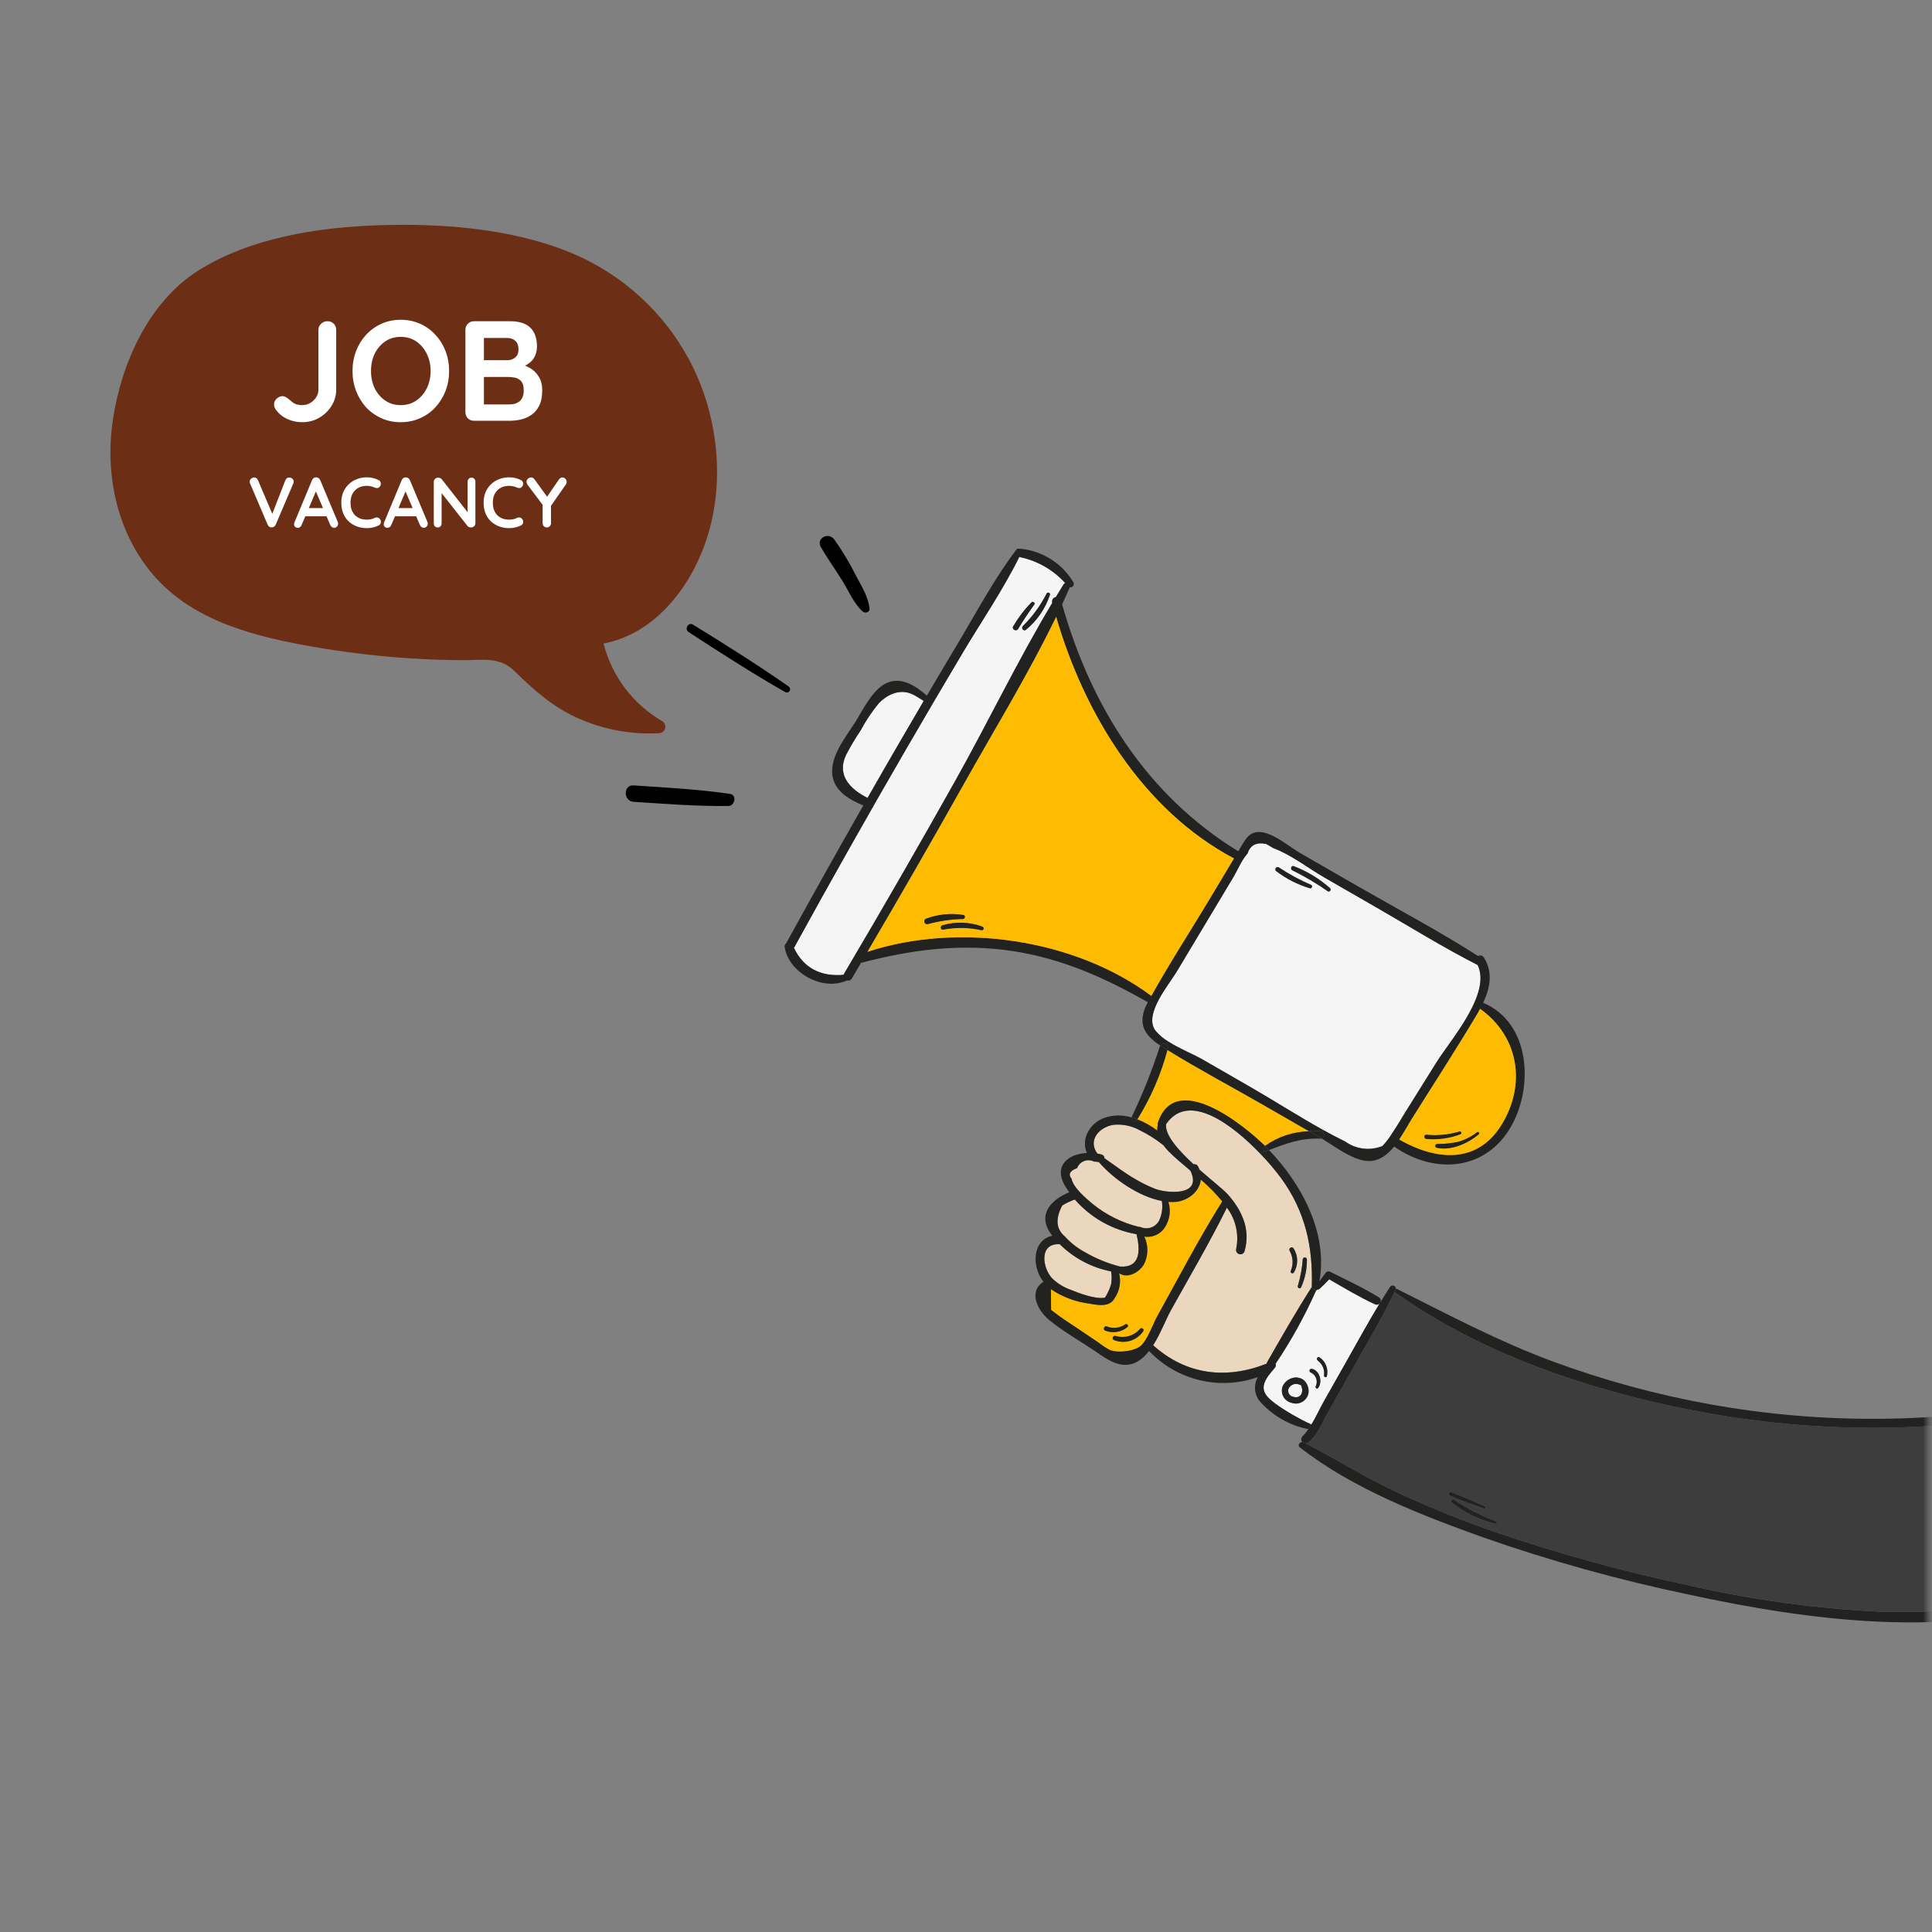 <svg width="326" height="326" viewBox="0 0 326 326" fill="none" xmlns="http://www.w3.org/2000/svg">
<rect x="0" y="0" width="326" height="326" fill="#808080" stroke="none"/>
<path d="M19.047 70.83C20.46 61.336 25.079 50.954 33.433 45.668C42.155 40.15 53.534 38.377 63.671 38.016C74.558 37.629 86.691 38.542 96.81 42.849C105.079 46.403 111.91 52.636 116.204 60.545C121.274 69.958 122.559 81.822 118.892 91.954C116.091 99.693 110.142 107.023 101.836 108.584C101.846 108.612 101.858 108.634 101.867 108.665C102.566 111.384 103.8 113.936 105.498 116.173C107.196 118.409 109.322 120.284 111.753 121.688C111.952 121.814 112.106 122 112.191 122.219C112.276 122.438 112.289 122.679 112.228 122.906C112.166 123.133 112.033 123.334 111.849 123.48C111.665 123.626 111.438 123.709 111.203 123.717C106.676 123.965 102.152 123.167 97.982 121.387C93.438 119.46 90.198 116.549 86.728 113.159C84.315 110.806 81.4 111.402 78.314 111.394C75.163 111.385 72.016 111.275 68.871 111.065C63.307 110.694 57.769 110.017 52.28 109.037C42.969 107.374 32.962 104.848 26.358 97.573C19.816 90.365 17.638 80.294 19.047 70.83Z" fill="#6C2E15"/>
<mask id="mask0_1345_254668" style="mask-type:luminance" maskUnits="userSpaceOnUse" x="0" y="0" width="326" height="326">
<path d="M-0.001 0H325.398V325.399H-0.001V0Z" fill="white"/>
</mask>
<g mask="url(#mask0_1345_254668)">
<path d="M146.383 134.652C148.216 131.435 150.063 128.226 151.925 125.025C153.23 122.771 154.544 120.521 155.867 118.277C155.288 117.919 154.71 117.525 154.103 117.222C152.031 116.161 149.869 117.047 148.288 118.666C147.119 120.086 146.094 121.617 145.228 123.239C144.33 124.566 143.51 125.944 142.771 127.366C141.11 130.839 143.494 133.184 146.327 134.612C146.346 134.624 146.365 134.638 146.383 134.652Z" fill="#F5F5F5"/>
<path d="M161.236 131.655C166.764 121.79 171.732 111.431 177.562 101.712C177.557 101.703 177.554 101.687 177.548 101.678C177.521 101.577 177.516 101.471 177.533 101.367C177.55 101.263 177.588 101.164 177.646 101.076C177.703 100.988 177.778 100.913 177.866 100.855C177.954 100.798 178.053 100.76 178.157 100.743C178.591 100.035 179.013 99.318 179.455 98.618C179.522 98.51 179.623 98.427 179.742 98.381C177.73 96.161 175.069 94.632 172.138 94.012C172.091 93.996 172.047 93.973 172.008 93.943C169.243 99.543 165.627 104.808 162.438 110.165C159.232 115.553 156.058 120.956 152.913 126.375C146.502 137.423 140.226 148.543 134.087 159.733C134.052 159.797 134.008 159.855 133.956 159.906C135.579 163.378 138.548 164.831 142.339 164.484C142.359 164.432 142.381 164.381 142.406 164.332C148.805 153.51 155.082 142.618 161.236 131.655ZM174.527 102.008C173.548 103.365 172.656 104.702 171.791 106.132C171.481 106.642 170.668 106.188 170.973 105.67C171.829 104.208 172.86 102.856 174.044 101.644C174.279 101.42 174.739 101.722 174.528 102.008H174.527ZM177.164 100.366C176.402 102.69 174.989 104.747 173.091 106.29C172.703 106.582 172.271 105.982 172.583 105.649C174.218 104.047 175.58 102.186 176.612 100.142C176.747 99.835 177.283 100.041 177.166 100.365L177.164 100.366Z" fill="#F5F5F5"/>
<path d="M215.775 146.354C217.505 147.507 219.336 148.501 221.245 149.323C221.57 149.447 221.351 149.989 221.024 149.885C218.958 149.272 217.022 148.281 215.316 146.964C214.987 146.686 215.407 146.123 215.775 146.354ZM218.03 146.829C217.674 146.637 217.904 146.011 218.304 146.147C220.554 147.013 222.631 148.273 224.437 149.87C224.717 150.102 224.351 150.6 224.059 150.385C222.14 149.052 220.126 147.863 218.031 146.829H218.03ZM249.327 162.815C249.322 162.807 249.312 162.815 249.306 162.81C243.424 159.813 237.783 156.294 232.063 153.006C229.203 151.358 226.339 149.71 223.47 148.06C220.711 146.474 217.839 144.206 214.878 143.11C214.467 142.875 214.057 142.633 213.652 142.399C212.002 142.061 210.954 142.595 210.509 144.004C209.508 145.099 208.819 146.83 208.051 148.108C206.528 150.646 205.004 153.186 203.48 155.728L198.565 163.931C197.227 166.17 192.866 171.241 195 173.941C195.604 174.652 196.322 175.259 197.124 175.736C199.025 176.953 201.433 177.907 203 178.813C205.604 180.309 208.205 181.806 210.802 183.305C214.935 185.683 219.026 188.314 223.228 190.649C224.475 191.336 225.734 192.004 227.011 192.631C227.906 193.272 228.949 193.676 230.043 193.805C231.136 193.934 232.245 193.784 233.265 193.369C233.912 192.686 234.482 191.934 234.964 191.126C235.76 189.972 236.456 188.741 237.195 187.555C238.932 184.777 240.67 181.997 242.409 179.214C244.762 175.446 251.694 167.672 249.327 162.818V162.815Z" fill="#F5F5F5"/>
<path d="M250.37 254.545C248.438 253.864 246.475 253.183 244.591 252.374C244.259 252.232 244.485 251.649 244.829 251.772C246.755 252.48 248.654 253.322 250.525 254.157C250.738 254.247 250.593 254.622 250.37 254.545ZM244.951 253.552C244.665 253.309 245.032 252.822 245.339 253.031C247.536 254.544 249.917 255.771 252.424 256.683C252.687 256.778 252.599 257.19 252.315 257.118C249.635 256.466 247.124 255.25 244.951 253.551V253.552ZM235.327 217.99C233.055 222.686 230.372 227.175 227.813 231.711C226.56 233.933 225.308 236.151 224.057 238.365C223.096 240.069 222.347 242.12 220.811 243.376C220.706 243.461 220.581 243.517 220.448 243.539C220.408 243.55 220.368 243.554 220.327 243.552C225.288 246.114 230.009 249.079 235.06 251.488C240.572 254.094 246.221 256.403 251.981 258.404C262.682 262.076 273.596 265.093 284.664 267.438C295.348 269.902 306.229 271.412 317.18 271.949C327.959 272.268 338.73 271.075 349.179 268.407C349.173 268.354 349.179 268.3 349.196 268.249C350.973 263.019 349.888 257.147 348.968 251.824C348.132 247.181 346.994 242.597 345.56 238.103C327.02 241.665 307.99 241.853 289.383 238.657C270.777 235.458 250.901 229.163 235.411 218.078C235.377 218.055 235.348 218.025 235.327 217.99Z" fill="#3D3D3D"/>
<path d="M219.326 233.668C219.16 233.584 218.979 233.534 218.793 233.521C218.607 233.508 218.421 233.531 218.244 233.591C218.067 233.65 217.904 233.743 217.764 233.865C217.623 233.987 217.509 234.136 217.426 234.303C217.371 234.45 217.35 234.607 217.364 234.762C217.378 234.918 217.426 235.069 217.507 235.203C217.587 235.337 217.696 235.452 217.826 235.538C217.957 235.625 218.105 235.681 218.26 235.702C219.657 236.081 220.031 234.616 219.489 233.694C219.433 233.696 219.378 233.687 219.326 233.668Z" fill="#F5F5F5"/>
<path d="M223.413 232.079C223.48 231.604 223.417 231.119 223.229 230.678C223.041 230.236 222.737 229.853 222.349 229.572C222.04 229.34 222.312 228.806 222.653 229.03C223.157 229.371 223.546 229.856 223.768 230.422C223.991 230.988 224.036 231.608 223.898 232.201C223.817 232.519 223.371 232.392 223.413 232.079ZM221.352 230.97C222.7 231.255 223.185 233.14 222.446 234.183C222.411 234.236 222.356 234.274 222.294 234.288C222.232 234.303 222.167 234.293 222.112 234.262C222.056 234.23 222.015 234.179 221.996 234.118C221.977 234.057 221.981 233.992 222.009 233.934C222.114 233.721 222.174 233.489 222.186 233.252C222.198 233.015 222.161 232.778 222.077 232.555C221.994 232.333 221.865 232.131 221.7 231.96C221.534 231.79 221.336 231.655 221.116 231.565C221.051 231.525 221.001 231.463 220.977 231.39C220.953 231.318 220.955 231.239 220.983 231.168C221.011 231.096 221.064 231.037 221.131 231.001C221.199 230.965 221.277 230.954 221.352 230.97ZM215.212 236.868C217.098 238.201 219.102 239.36 221.197 240.332L221.278 240.374C222.064 239.084 222.7 237.656 223.408 236.407L227.17 229.762C229.025 226.483 230.83 223.171 232.789 219.948C232.691 220.052 232.562 220.122 232.42 220.146C232.279 220.171 232.133 220.148 232.006 220.082C229.356 218.865 226.82 217.332 224.289 215.869C223.765 216.437 223.22 216.969 222.65 217.492C222.601 217.535 222.543 217.567 222.48 217.584C222.417 217.601 222.351 217.604 222.287 217.592C222.234 217.678 222.155 217.745 222.062 217.786C220.148 222.084 217.866 226.209 215.242 230.115C215.285 230.231 215.296 230.358 215.274 230.48C215.251 230.603 215.195 230.717 215.113 230.81C214.416 231.657 213.506 232.595 213.271 233.709C212.971 235.161 214.196 236.069 215.212 236.868ZM220.277 233.186C220.685 233.713 220.87 234.38 220.791 235.042C220.737 235.352 220.615 235.646 220.435 235.904C220.255 236.162 220.021 236.378 219.749 236.537C219.477 236.695 219.174 236.793 218.861 236.823C218.548 236.853 218.232 236.814 217.935 236.709C217.636 236.642 217.354 236.51 217.111 236.323C216.869 236.135 216.67 235.897 216.529 235.624C216.388 235.351 216.309 235.051 216.296 234.744C216.284 234.438 216.34 234.132 216.458 233.849C216.666 233.436 216.981 233.086 217.369 232.836C217.757 232.585 218.205 232.443 218.667 232.423C218.671 232.42 218.676 232.417 218.682 232.416C218.687 232.415 218.693 232.415 218.698 232.416C218.716 232.422 218.735 232.424 218.755 232.423C218.874 232.43 218.993 232.447 219.109 232.475C219.576 232.551 219.995 232.806 220.277 233.186Z" fill="#F5F5F5"/>
<path d="M178.822 209.944C175.232 209.723 175.901 214.035 177.586 215.751C178.477 216.593 179.536 217.238 180.693 217.644C181.85 218.101 184.739 219.279 186.449 218.963C186.894 218.265 187.241 217.508 187.481 216.715C187.611 215.994 187.611 215.254 187.481 214.533C184.206 213.889 181.193 212.293 178.822 209.944Z" fill="#EBD7BE"/>
<path d="M189.09 213.716C192.565 213.901 192.377 210.737 191.768 208.249C187.728 207.554 184.052 205.489 181.357 202.4C180.611 202.654 179.898 202.993 179.231 203.412C178.04 205.651 178.192 207.397 179.687 208.65C180.645 209.702 181.773 210.588 183.023 211.269C184.902 212.363 186.925 213.19 189.032 213.724C189.052 213.723 189.071 213.721 189.09 213.716Z" fill="#EBD7BE"/>
<path d="M184.566 195.98C184.309 195.854 184.029 195.784 183.743 195.773C183.457 195.762 183.172 195.811 182.906 195.917C182.64 196.023 182.399 196.183 182.199 196.388C181.998 196.592 181.843 196.836 181.742 197.104C180.52 197.556 180.201 198.145 180.805 198.885C181.1 200.413 183.214 202.161 184.34 203.126C186.631 204.99 189.309 206.321 192.179 207.021C192.266 207.002 192.356 207.01 192.438 207.042C192.996 207.294 193.628 207.327 194.209 207.134C194.79 206.941 195.276 206.537 195.572 206.001C196.071 204.957 196.238 203.786 196.05 202.644C192.169 201.914 187.924 198.983 185.415 196.078C185.223 196.052 185.03 196.033 184.847 196.015C184.801 196.019 184.755 196.015 184.71 196.004C184.687 196.004 184.66 195.999 184.637 196.004C184.618 195.992 184.602 195.995 184.583 195.983L184.566 195.98Z" fill="#EBD7BE"/>
<path d="M187.852 189.8C185.527 190.19 183.488 192.348 185.157 194.64C185.165 194.64 185.17 194.65 185.176 194.652C185.42 194.698 185.663 194.753 185.906 194.82C186.039 194.862 186.155 194.945 186.238 195.057C186.321 195.168 186.367 195.303 186.369 195.442C188.062 196.608 189.686 197.877 191.472 198.907C192.594 199.579 193.77 200.156 194.988 200.631C196.796 201.31 202.96 201.945 200.882 197.575C200.872 197.557 200.868 197.542 200.863 197.534C199.571 196.439 198.322 195.407 197.308 194.404C196.948 194.046 196.617 193.661 196.317 193.253C195.084 192.26 193.743 191.41 192.319 190.718C190.959 189.961 189.4 189.64 187.852 189.8Z" fill="#EBD7BE"/>
<path d="M218.276 210.657C218.664 211.26 218.875 211.96 218.884 212.678C218.894 213.395 218.701 214.101 218.328 214.714C218.288 214.778 218.224 214.824 218.15 214.842C218.077 214.861 217.999 214.85 217.933 214.813C217.867 214.776 217.818 214.715 217.795 214.642C217.773 214.57 217.779 214.491 217.813 214.424C218.039 213.884 218.138 213.301 218.103 212.717C218.068 212.133 217.899 211.566 217.61 211.058C217.562 210.97 217.549 210.866 217.575 210.769C217.601 210.672 217.664 210.589 217.75 210.537C217.836 210.485 217.939 210.468 218.037 210.491C218.135 210.513 218.22 210.573 218.276 210.657ZM221.35 217.148C221.581 210.37 220.228 204.336 216.15 198.768C215.07 197.326 213.901 195.954 212.648 194.659C207.924 189.739 200.557 184.135 196.765 189.679C196.515 191.505 198.856 194.112 201.408 196.461C201.552 196.424 201.704 196.438 201.839 196.501C201.973 196.564 202.082 196.672 202.145 196.807C202.243 196.986 202.329 197.172 202.402 197.363C204.48 199.198 206.497 200.771 207.174 201.539C209.579 204.242 211.043 207.474 210.008 211.089C209.961 211.277 209.841 211.439 209.675 211.539C209.509 211.639 209.31 211.668 209.121 211.622C208.933 211.575 208.772 211.455 208.672 211.289C208.572 211.123 208.542 210.924 208.589 210.735C208.839 209.53 208.828 208.285 208.557 207.084C208.287 205.883 207.763 204.754 207.021 203.772C204.118 209.655 200.772 215.333 197.586 221.064C196.745 222.58 195.838 225.008 194.577 226.993C200.147 232.001 206.887 232.795 213.712 230.103C213.723 230.037 213.744 229.973 213.774 229.913C216.193 225.673 218.638 221.388 221.265 217.282C221.292 217.239 221.325 217.196 221.351 217.151L221.35 217.148ZM218.989 217.007C219.428 215.546 219.707 214.041 219.823 212.519C219.825 212.428 219.861 212.342 219.925 212.278C219.989 212.214 220.076 212.177 220.166 212.174C220.257 212.172 220.345 212.205 220.412 212.267C220.478 212.328 220.519 212.412 220.525 212.503C220.545 214.13 220.21 215.742 219.544 217.227C219.42 217.535 218.888 217.329 218.99 217.009L218.989 217.007Z" fill="#EBD7BE"/>
<path d="M187.932 226.096C187.548 225.897 187.801 225.328 188.207 225.408C188.944 225.638 189.732 225.647 190.474 225.434C191.215 225.22 191.878 224.794 192.38 224.207C192.624 223.932 193.124 224.289 192.913 224.606C192.384 225.392 191.598 225.971 190.69 226.242C189.781 226.514 188.807 226.462 187.932 226.096ZM190.249 223.911C189.73 224.346 189.103 224.631 188.435 224.736C187.766 224.841 187.082 224.761 186.455 224.507C186.053 224.345 186.331 223.652 186.733 223.805C187.247 224.015 187.806 224.093 188.358 224.032C188.91 223.97 189.437 223.772 189.893 223.454C190.157 223.28 190.508 223.699 190.249 223.914V223.911ZM188.827 214.831C189.006 215.539 189.033 216.278 188.907 216.998C188.782 217.717 188.505 218.403 188.096 219.008C187.252 220.621 185.322 220.226 183.787 219.961C181.468 219.671 179.251 218.835 177.317 217.523C177.333 218.695 177.342 219.866 177.351 221.036C177.846 221.41 178.343 221.777 178.838 222.15C179.542 222.657 180.285 223.124 181.002 223.611C182.449 224.585 183.895 225.559 185.344 226.532C185.941 227.006 186.579 227.426 187.25 227.787C188.511 228.33 191.382 228.047 192.473 227.092C193.639 226.075 194.527 223.43 195.254 222.112C198.856 215.632 202.291 209 206.234 202.718C205.137 201.391 203.927 200.161 202.618 199.043C202.397 201.104 200.346 202.747 198.064 202.824C197.758 202.835 197.45 202.827 197.144 202.799C197.396 203.613 197.441 204.476 197.273 205.311C197.106 206.146 196.732 206.926 196.186 207.58C195.794 207.999 195.307 208.316 194.766 208.505C194.224 208.694 193.645 208.748 193.078 208.663C193.429 209.397 193.606 210.202 193.594 211.015C193.582 211.828 193.383 212.627 193.011 213.351C192.216 214.68 190.27 215.826 188.827 214.833V214.831Z" fill="#FDBC01"/>
<path d="M196.991 177.168C195.886 181.299 194.175 185.244 191.914 188.874C193.113 189.355 194.244 189.991 195.278 190.765C195.252 190.453 195.279 190.14 195.36 189.837C195.322 189.723 195.322 189.599 195.36 189.484C198.318 180.433 209.993 189.964 213.444 193.361C215.619 191.809 218.211 190.948 220.883 190.89C218.267 189.384 215.654 187.879 213.043 186.374C207.71 183.307 202.23 180.41 196.991 177.168Z" fill="#FDBC01"/>
<path d="M202.997 178.819C201.43 177.914 199.021 176.959 197.122 175.742L196.801 176.229C196.92 176.301 197.01 176.412 197.056 176.543C197.103 176.674 197.103 176.816 197.056 176.947C197.036 177.023 197.012 177.091 196.993 177.166C202.233 180.408 207.713 183.305 213.047 186.372C215.663 187.878 218.276 189.383 220.887 190.888C221.528 190.85 222.162 190.846 222.781 190.869C222.88 190.871 222.976 190.895 223.064 190.939L223.227 190.655C219.026 188.32 214.934 185.689 210.801 183.312C208.204 181.82 205.602 180.322 202.997 178.819Z" fill="#222221"/>
<path d="M190.931 188.544C191.266 188.632 191.595 188.74 191.916 188.869C194.176 185.239 195.887 181.294 196.992 177.162C196.615 176.936 196.239 176.702 195.864 176.469C195.833 176.447 195.801 176.431 195.776 176.41C195.742 176.471 195.714 176.535 195.695 176.602C194.384 180.664 192.802 184.632 190.957 188.481C190.945 188.5 190.936 188.522 190.931 188.544Z" fill="#222221"/>
<path d="M190.929 188.545C190.885 188.664 190.887 188.794 190.934 188.912C190.981 189.029 191.071 189.125 191.185 189.18C191.299 189.235 191.429 189.245 191.55 189.209C191.672 189.174 191.775 189.094 191.841 188.986L191.914 188.871C191.593 188.742 191.264 188.633 190.929 188.545Z" fill="#222221"/>
<path d="M220.89 190.889L222.651 191.902C222.773 191.969 222.888 192.042 223.01 192.11C223.125 192.064 223.223 191.986 223.295 191.885C223.366 191.785 223.407 191.666 223.413 191.543C223.419 191.42 223.39 191.298 223.328 191.191C223.267 191.084 223.176 190.997 223.067 190.94C222.979 190.896 222.882 190.872 222.784 190.87C222.165 190.847 221.532 190.85 220.89 190.889Z" fill="#222221"/>
<path d="M146.33 134.606C143.497 133.178 141.112 130.834 142.774 127.36C143.513 125.939 144.333 124.561 145.231 123.233C146.097 121.612 147.122 120.08 148.291 118.661C149.871 117.038 152.034 116.155 154.106 117.216C154.713 117.522 155.291 117.917 155.87 118.271C154.551 120.521 153.237 122.771 151.928 125.019C150.062 128.221 148.215 131.431 146.386 134.647C146.368 134.632 146.349 134.618 146.33 134.606ZM236.102 192.284C236.876 191.125 237.543 189.895 238.157 188.909C241.755 183.155 245.466 177.452 248.95 171.633C249.227 171.173 249.497 170.711 249.749 170.23C256.045 174.72 257.515 182.43 253.713 189.206C249.604 196.524 242.489 195.908 236.102 192.284ZM223.011 192.109C225.152 193.394 227.481 195.225 229.908 195.786C232.201 196.315 233.884 195.126 235.243 193.466C242.045 198.222 250.767 197.614 255.043 189.958C258.782 183.285 258.223 172.568 250.265 169.206C251.418 166.738 251.981 164.071 250.386 161.57C250.288 161.406 250.129 161.287 249.943 161.238C249.758 161.189 249.561 161.214 249.394 161.307C242.834 157.111 235.887 153.436 229.132 149.552C225.861 147.669 222.588 145.785 219.314 143.901C217.439 142.816 214.408 140.118 212.087 140.406C210.51 140.6 209.941 142.025 209.177 143.259C209.101 143.387 209.025 143.515 208.942 143.641C193.484 134.165 184.111 119.189 179.22 101.981C179.649 101.059 180.072 100.128 180.482 99.194C180.493 99.165 180.501 99.135 180.505 99.104C180.612 99.124 180.723 99.113 180.825 99.073C180.927 99.033 181.015 98.966 181.081 98.878C181.146 98.791 181.186 98.686 181.195 98.578C181.204 98.469 181.183 98.359 181.134 98.262C180.199 96.7 178.915 95.376 177.383 94.394C175.85 93.412 174.111 92.798 172.301 92.602C172.207 92.588 172.112 92.597 172.023 92.628C171.936 92.578 171.833 92.562 171.735 92.584C171.637 92.606 171.551 92.663 171.494 92.746C167.835 97.566 164.921 103.042 161.827 108.23C160.002 111.273 158.191 114.324 156.395 117.384C154.558 115.735 151.975 114.068 149.492 115.3C147.144 116.463 145.56 119.89 144.232 121.969C142.596 124.523 139.758 127.997 140.541 131.279C141.119 133.702 143.483 135.005 145.617 135.883C145.638 135.888 145.66 135.883 145.681 135.891C141.312 143.555 137.003 151.253 132.754 158.985C132.73 159.027 132.709 159.071 132.692 159.117C132.576 159.2 132.487 159.316 132.437 159.45C132.387 159.584 132.377 159.729 132.408 159.869C133.161 164.247 138.891 167.287 142.917 165.44C143.074 165.484 143.24 165.474 143.391 165.412C143.541 165.349 143.666 165.238 143.745 165.096C144.268 164.213 144.783 163.326 145.299 162.441C145.346 162.447 145.393 162.444 145.44 162.433C153.927 160.208 162.23 159.158 170.973 160.496C179.242 161.767 186.487 165.01 193.68 169.114C191.939 172.347 192.732 174.47 195.782 176.417C195.893 176.257 196.064 176.148 196.256 176.113C196.447 176.079 196.645 176.121 196.806 176.232L197.126 175.745C196.324 175.268 195.606 174.661 195.002 173.95C192.869 171.25 197.229 166.179 198.567 163.94L203.483 155.737C205.007 153.194 206.531 150.654 208.054 148.117C208.821 146.839 209.514 145.107 210.511 144.013C210.959 142.603 212.006 142.068 213.654 142.408C214.06 142.642 214.466 142.884 214.88 143.119C217.842 144.212 220.715 146.48 223.472 148.069C226.339 149.718 229.204 151.367 232.065 153.015C237.786 156.303 243.426 159.822 249.308 162.819C249.314 162.819 249.323 162.819 249.329 162.824C251.696 167.678 244.764 175.451 242.411 179.223C240.674 182.001 238.935 184.781 237.197 187.564C236.458 188.754 235.762 189.984 234.966 191.135C234.484 191.943 233.914 192.696 233.267 193.378C232.247 193.793 231.138 193.943 230.045 193.814C228.951 193.685 227.908 193.281 227.013 192.64C225.736 192.012 224.477 191.342 223.23 190.658L223.067 190.942C223.176 190.999 223.266 191.086 223.327 191.193C223.388 191.3 223.417 191.421 223.411 191.544C223.405 191.666 223.364 191.785 223.293 191.885C223.222 191.985 223.124 192.063 223.011 192.109ZM177.568 101.712C171.739 111.428 166.771 121.786 161.242 131.655C155.093 142.622 148.815 153.515 142.408 164.335C142.383 164.385 142.36 164.436 142.341 164.488C138.55 164.835 135.583 163.381 133.957 159.909C134.01 159.859 134.054 159.8 134.089 159.736C140.235 148.547 146.51 137.428 152.915 126.378C156.06 120.96 159.234 115.557 162.438 110.169C165.628 104.813 169.243 99.548 172.009 93.947C172.048 93.977 172.092 94.001 172.139 94.016C175.07 94.636 177.731 96.165 179.743 98.385C179.624 98.43 179.523 98.514 179.456 98.622C179.017 99.321 178.596 100.039 178.157 100.747C178.054 100.764 177.955 100.802 177.867 100.859C177.779 100.917 177.704 100.992 177.646 101.08C177.589 101.168 177.551 101.267 177.534 101.371C177.517 101.475 177.522 101.581 177.549 101.682C177.556 101.691 177.559 101.707 177.565 101.715L177.568 101.712ZM162.582 132.405C167.805 123.089 173.537 113.752 178.217 104.085C182.948 120.43 192.882 136.722 208.215 144.844C206.887 147.04 205.577 149.256 204.256 151.455C200.952 156.973 197.409 162.418 194.275 168.038C181.343 158.391 161.717 155.57 146.379 160.597C151.866 151.254 157.266 141.858 162.579 132.409L162.582 132.405Z" fill="#222221"/>
<path d="M195.78 176.417C195.804 176.438 195.836 176.453 195.868 176.476C196.244 176.71 196.619 176.943 196.996 177.169C197.015 177.094 197.039 177.025 197.058 176.95C197.105 176.819 197.106 176.676 197.059 176.546C197.013 176.415 196.922 176.304 196.804 176.232C196.643 176.121 196.445 176.079 196.253 176.113C196.062 176.148 195.891 176.257 195.78 176.417Z" fill="#222221"/>
<path d="M184.339 203.13C183.213 202.165 181.099 200.417 180.804 198.888C180.202 198.15 180.518 197.56 181.741 197.108C181.842 196.84 181.997 196.596 182.198 196.392C182.398 196.187 182.639 196.027 182.905 195.921C183.17 195.815 183.456 195.766 183.742 195.777C184.027 195.787 184.308 195.858 184.565 195.983H184.579C184.598 195.995 184.613 195.992 184.633 196.004C184.655 196.004 184.683 196.009 184.705 196.004C184.75 196.015 184.796 196.019 184.842 196.016C185.029 196.034 185.222 196.052 185.41 196.078C187.919 198.983 192.165 201.91 196.045 202.645C196.232 203.786 196.066 204.958 195.567 206.002C195.271 206.537 194.785 206.942 194.204 207.135C193.623 207.328 192.991 207.295 192.433 207.043C192.351 207.01 192.26 207.003 192.174 207.022C189.306 206.322 186.629 204.992 184.339 203.13ZM183.033 211.272C181.783 210.591 180.655 209.705 179.696 208.653C178.201 207.405 178.049 205.659 179.24 203.415C179.908 202.997 180.621 202.657 181.367 202.404C184.062 205.492 187.738 207.557 191.778 208.252C192.383 210.741 192.571 213.904 189.1 213.72C189.082 213.724 189.064 213.726 189.046 213.728C186.937 213.193 184.913 212.366 183.033 211.271V211.272ZM177.325 217.528C179.259 218.84 181.476 219.676 183.795 219.966C185.331 220.232 187.261 220.626 188.105 219.014C188.514 218.408 188.79 217.723 188.916 217.003C189.042 216.283 189.014 215.545 188.835 214.836C190.278 215.829 192.226 214.683 193.021 213.353C193.393 212.629 193.592 211.83 193.604 211.017C193.616 210.203 193.439 209.399 193.088 208.665C193.655 208.75 194.234 208.696 194.776 208.507C195.317 208.318 195.805 208.001 196.196 207.582C196.742 206.928 197.116 206.148 197.283 205.313C197.451 204.478 197.406 203.615 197.154 202.801C197.46 202.829 197.768 202.837 198.075 202.826C200.358 202.744 202.407 201.107 202.628 199.045C203.937 200.163 205.147 201.393 206.245 202.72C202.302 209.004 198.867 215.637 195.264 222.114C194.533 223.432 193.649 226.077 192.484 227.094C191.392 228.048 188.521 228.332 187.26 227.789C186.589 227.428 185.951 227.008 185.354 226.534C183.906 225.561 182.46 224.587 181.012 223.613C180.296 223.126 179.551 222.66 178.848 222.152C178.353 221.779 177.856 221.411 177.361 221.038C177.351 219.87 177.342 218.7 177.325 217.528ZM178.822 209.948C181.193 212.297 184.205 213.894 187.481 214.537C187.611 215.259 187.611 215.998 187.481 216.72C187.242 217.513 186.895 218.269 186.45 218.968C184.739 219.284 181.85 218.106 180.693 217.649C179.536 217.243 178.477 216.598 177.586 215.756C175.896 214.038 175.232 209.727 178.822 209.948ZM185.907 194.82C185.664 194.752 185.421 194.699 185.177 194.652C185.171 194.652 185.166 194.641 185.158 194.639C183.488 192.349 185.528 190.189 187.853 189.799C189.401 189.639 190.961 189.96 192.321 190.717C193.744 191.409 195.086 192.259 196.319 193.252C196.619 193.66 196.95 194.045 197.309 194.402C198.324 195.405 199.573 196.438 200.865 197.532C200.87 197.54 200.873 197.557 200.884 197.574C202.961 201.943 196.798 201.306 194.99 200.63C193.772 200.155 192.595 199.578 191.473 198.906C189.688 197.872 188.065 196.606 186.371 195.441C186.368 195.302 186.322 195.167 186.239 195.055C186.156 194.943 186.039 194.861 185.907 194.819L185.907 194.82ZM215.242 230.113C217.866 226.207 220.148 222.083 222.062 217.784L221.268 217.285C218.641 221.392 216.196 225.677 213.777 229.916C213.747 229.976 213.726 230.04 213.715 230.106C206.89 232.798 200.15 232.004 194.58 226.996C195.84 225.01 196.747 222.583 197.589 221.067C200.777 215.337 204.12 209.657 207.023 203.774C207.765 204.756 208.289 205.885 208.56 207.086C208.83 208.287 208.841 209.532 208.591 210.737C208.568 210.831 208.563 210.927 208.578 211.022C208.592 211.117 208.624 211.208 208.674 211.291C208.723 211.373 208.789 211.445 208.866 211.502C208.943 211.559 209.03 211.6 209.124 211.624C209.217 211.647 209.314 211.651 209.408 211.637C209.503 211.623 209.595 211.59 209.677 211.541C209.759 211.491 209.831 211.426 209.888 211.349C209.945 211.272 209.987 211.184 210.01 211.091C211.045 207.476 209.581 204.244 207.176 201.541C206.5 200.777 204.482 199.199 202.405 197.365C202.331 197.174 202.245 196.988 202.147 196.808C202.084 196.674 201.976 196.566 201.841 196.503C201.706 196.44 201.554 196.426 201.41 196.463C198.858 194.11 196.517 191.507 196.767 189.681C200.555 184.136 207.925 189.74 212.65 194.661L213.522 194.232C213.224 194.157 213.019 193.71 213.297 193.485C213.352 193.439 213.398 193.404 213.453 193.361C210.002 189.964 198.328 180.434 195.368 189.485C195.331 189.6 195.331 189.723 195.368 189.838C195.288 190.14 195.261 190.454 195.287 190.765C194.253 189.991 193.122 189.356 191.923 188.875L191.851 188.989C191.785 189.097 191.681 189.177 191.56 189.213C191.439 189.249 191.308 189.238 191.194 189.183C191.08 189.128 190.991 189.033 190.944 188.915C190.897 188.798 190.895 188.667 190.939 188.549C189.442 188.087 187.838 188.111 186.356 188.618C183.854 189.51 182.35 192.269 183.398 194.546C180.31 194.7 177.629 196.662 179.782 200.226C179.979 200.551 180.195 200.867 180.418 201.179C177.286 202.477 174.948 204.98 177.407 208.32C177.456 208.391 177.514 208.449 177.563 208.52C174.258 209.216 173.985 213.609 176.059 216.281C173.466 217.979 175.074 221.137 177.09 222.78C179.404 224.666 182.121 226.211 184.603 227.868C186.084 228.855 187.727 230.162 189.569 230.291C191.382 230.42 192.766 229.407 193.892 227.961C196.196 230.389 199.155 232.098 202.409 232.881C205.664 233.663 209.075 233.487 212.232 232.372C211.886 232.982 211.723 233.678 211.763 234.378C211.804 235.078 212.045 235.751 212.459 236.317C214.609 238.815 217.535 240.519 220.769 241.156L221.197 240.33C219.101 239.358 217.098 238.199 215.211 236.866C214.198 236.068 212.969 235.162 213.264 233.701C213.498 232.584 214.408 231.65 215.106 230.802C215.188 230.71 215.244 230.597 215.268 230.476C215.292 230.354 215.283 230.229 215.241 230.112L215.242 230.113Z" fill="#222221"/>
<path d="M214.135 194.063C217.013 192.927 219.621 191.993 222.818 192.137C222.882 192.141 222.947 192.132 223.008 192.111C222.885 192.044 222.771 191.971 222.648 191.903L220.887 190.891C218.216 190.949 215.624 191.81 213.449 193.362C213.68 193.589 213.909 193.823 214.135 194.063Z" fill="#222221"/>
<path d="M232.667 218.908C230.05 217.293 227.211 215.973 224.459 214.603C224.346 214.537 224.214 214.511 224.084 214.529C223.954 214.547 223.834 214.608 223.743 214.702C223.37 215.198 222.996 215.692 222.628 216.195C224.114 208.099 219.634 199.784 214.132 194.059C214.002 194.107 213.871 194.163 213.733 194.216C213.664 194.245 213.588 194.249 213.516 194.228L212.645 194.657C213.897 195.952 215.067 197.324 216.146 198.766C220.225 204.334 221.577 210.37 221.347 217.147C221.321 217.192 221.288 217.235 221.266 217.28L222.06 217.779C222.153 217.739 222.231 217.671 222.284 217.586C222.348 217.598 222.415 217.595 222.478 217.578C222.541 217.561 222.599 217.529 222.648 217.486C223.216 216.966 223.763 216.431 224.287 215.863C226.818 217.323 229.354 218.855 232.004 220.076C232.131 220.142 232.277 220.164 232.418 220.14C232.56 220.116 232.689 220.046 232.787 219.941L232.949 219.689C233.005 219.547 233.006 219.389 232.955 219.246C232.903 219.102 232.8 218.982 232.667 218.908Z" fill="#222221"/>
<path d="M213.292 193.486C213.015 193.711 213.219 194.159 213.517 194.233C213.588 194.254 213.665 194.25 213.734 194.221C213.872 194.167 214.003 194.112 214.133 194.064C213.906 193.823 213.677 193.59 213.447 193.363C213.394 193.401 213.347 193.44 213.292 193.486Z" fill="#222221"/>
<path d="M162.486 155.072C160.484 155.112 158.494 155.4 156.562 155.93C156.442 155.962 156.313 155.946 156.204 155.884C156.095 155.823 156.015 155.721 155.979 155.601C155.944 155.481 155.957 155.352 156.016 155.242C156.075 155.131 156.174 155.048 156.293 155.01C158.294 154.264 160.455 154.051 162.563 154.392C162.948 154.459 162.864 155.063 162.486 155.072ZM146.374 160.604C161.711 155.577 181.339 158.398 194.271 168.045C197.401 162.424 200.944 156.98 204.252 151.462C205.573 149.263 206.883 147.048 208.211 144.85C192.874 136.728 182.944 120.436 178.213 104.092C173.535 113.758 167.801 123.094 162.578 132.412C157.275 141.862 151.874 151.26 146.374 160.604ZM165.754 156.351C166.117 156.486 165.997 157.052 165.604 156.953C163.469 156.483 161.26 156.451 159.112 156.862C158.676 156.929 158.616 156.26 158.999 156.131C161.216 155.475 163.585 155.552 165.754 156.351Z" fill="#FDBC01"/>
<path d="M240.684 192.186C240.231 192.147 240.226 191.433 240.67 191.478C242.57 191.663 244.487 191.475 246.314 190.925C246.371 190.918 246.428 190.932 246.476 190.964C246.523 190.996 246.558 191.043 246.574 191.098C246.59 191.153 246.587 191.212 246.564 191.264C246.541 191.317 246.5 191.359 246.449 191.385C244.612 192.083 242.642 192.357 240.684 192.186ZM236.103 192.285C242.489 195.908 249.605 196.525 253.712 189.207C257.513 182.431 256.043 174.721 249.748 170.23C249.495 170.712 249.226 171.173 248.949 171.633C245.468 177.453 241.757 183.156 238.156 188.91C237.545 189.896 236.878 191.126 236.103 192.281V192.285ZM246.062 192.67C247.223 192.329 248.31 191.776 249.27 191.038C249.467 190.897 249.725 191.218 249.538 191.377C247.717 192.929 244.858 194.222 242.416 193.671C242.342 193.65 242.277 193.604 242.234 193.54C242.19 193.476 242.171 193.399 242.18 193.322C242.188 193.245 242.224 193.174 242.28 193.121C242.336 193.069 242.409 193.037 242.486 193.034C243.688 193.041 244.886 192.919 246.062 192.67Z" fill="#FDBC01"/>
<path d="M174.043 101.642C172.858 102.854 171.826 104.207 170.969 105.67C170.663 106.189 171.476 106.644 171.787 106.132C172.651 104.701 173.544 103.366 174.523 102.008C174.737 101.72 174.277 101.414 174.043 101.642Z" fill="#222221"/>
<path d="M156.562 155.928C158.493 155.398 160.483 155.109 162.485 155.07C162.863 155.061 162.947 154.458 162.56 154.391C160.452 154.049 158.291 154.262 156.29 155.008C156.171 155.047 156.073 155.131 156.015 155.241C155.957 155.352 155.944 155.48 155.979 155.6C156.015 155.72 156.095 155.821 156.204 155.882C156.313 155.943 156.441 155.959 156.562 155.928Z" fill="#222221"/>
<path d="M176.61 100.139C175.578 102.183 174.217 104.043 172.581 105.645C172.27 105.98 172.701 106.579 173.09 106.286C174.987 104.743 176.401 102.687 177.163 100.363C177.281 100.042 176.745 99.834 176.61 100.139Z" fill="#222221"/>
<path d="M165.758 156.352C163.59 155.555 161.221 155.479 159.006 156.137C158.622 156.261 158.682 156.93 159.119 156.867C161.267 156.457 163.475 156.488 165.611 156.959C166.003 157.053 166.122 156.487 165.758 156.352Z" fill="#222221"/>
<path d="M186.458 224.515C187.085 224.77 187.77 224.849 188.438 224.744C189.107 224.639 189.734 224.354 190.253 223.919C190.512 223.704 190.161 223.286 189.896 223.462C189.441 223.78 188.913 223.978 188.361 224.04C187.809 224.101 187.251 224.023 186.737 223.813C186.333 223.657 186.057 224.353 186.458 224.515Z" fill="#222221"/>
<path d="M192.384 224.214C191.883 224.801 191.22 225.227 190.478 225.441C189.736 225.654 188.948 225.645 188.211 225.415C187.805 225.333 187.552 225.901 187.937 226.103C188.811 226.469 189.786 226.521 190.694 226.249C191.602 225.977 192.388 225.399 192.918 224.613C193.129 224.298 192.63 223.937 192.384 224.214Z" fill="#222221"/>
<path d="M215.311 146.959C217.017 148.277 218.953 149.267 221.019 149.88C221.344 149.984 221.562 149.443 221.24 149.318C219.331 148.496 217.5 147.503 215.77 146.35C215.402 146.123 214.982 146.685 215.311 146.959Z" fill="#222221"/>
<path d="M218.024 146.83C220.119 147.864 222.134 149.052 224.052 150.386C224.344 150.598 224.711 150.102 224.431 149.87C222.625 148.274 220.547 147.014 218.297 146.148C217.897 146.012 217.668 146.637 218.024 146.83Z" fill="#222221"/>
<path d="M218.327 214.709C218.699 214.096 218.892 213.39 218.882 212.673C218.873 211.955 218.662 211.255 218.274 210.651C218.219 210.568 218.133 210.509 218.036 210.486C217.938 210.464 217.835 210.48 217.749 210.532C217.663 210.583 217.601 210.666 217.574 210.763C217.548 210.859 217.56 210.963 217.608 211.051C217.896 211.559 218.065 212.127 218.1 212.71C218.135 213.294 218.036 213.877 217.81 214.417C217.772 214.485 217.762 214.566 217.783 214.642C217.804 214.718 217.854 214.782 217.922 214.821C217.991 214.86 218.072 214.869 218.148 214.848C218.223 214.827 218.288 214.777 218.327 214.709Z" fill="#222221"/>
<path d="M219.542 217.229C220.208 215.744 220.542 214.132 220.523 212.504C220.517 212.414 220.476 212.329 220.409 212.268C220.342 212.207 220.254 212.174 220.164 212.176C220.073 212.178 219.987 212.215 219.923 212.279C219.859 212.343 219.822 212.43 219.821 212.52C219.705 214.042 219.425 215.547 218.986 217.009C218.884 217.329 219.413 217.535 219.542 217.229Z" fill="#222221"/>
<path d="M219.491 233.695C220.032 234.617 219.66 236.082 218.262 235.703C218.107 235.682 217.959 235.626 217.829 235.54C217.698 235.453 217.589 235.339 217.509 235.204C217.429 235.07 217.38 234.919 217.366 234.763C217.352 234.608 217.373 234.451 217.428 234.304C217.511 234.137 217.626 233.989 217.766 233.866C217.906 233.744 218.07 233.651 218.246 233.592C218.423 233.533 218.609 233.509 218.795 233.522C218.981 233.536 219.162 233.585 219.328 233.669C219.38 233.688 219.435 233.697 219.491 233.695ZM220.28 233.187C219.998 232.807 219.579 232.552 219.113 232.476C218.996 232.448 218.878 232.431 218.758 232.424C218.739 232.425 218.719 232.423 218.701 232.417C218.696 232.416 218.69 232.416 218.685 232.417C218.68 232.418 218.675 232.421 218.67 232.424C218.209 232.444 217.76 232.586 217.372 232.837C216.984 233.087 216.67 233.437 216.462 233.85C216.343 234.133 216.288 234.439 216.3 234.745C216.312 235.052 216.391 235.352 216.532 235.625C216.673 235.898 216.872 236.136 217.115 236.324C217.358 236.511 217.639 236.643 217.938 236.71C218.235 236.815 218.551 236.854 218.864 236.824C219.178 236.794 219.481 236.696 219.753 236.538C220.024 236.379 220.258 236.163 220.438 235.905C220.618 235.647 220.74 235.353 220.795 235.043C220.873 234.38 220.688 233.713 220.28 233.185V233.187Z" fill="#222221"/>
<path d="M221.114 231.563C221.334 231.653 221.532 231.788 221.698 231.958C221.863 232.129 221.992 232.331 222.075 232.554C222.159 232.776 222.196 233.013 222.184 233.25C222.173 233.487 222.112 233.72 222.007 233.932C221.979 233.99 221.975 234.056 221.994 234.116C222.013 234.177 222.054 234.228 222.11 234.26C222.165 234.292 222.23 234.301 222.292 234.286C222.354 234.272 222.409 234.234 222.444 234.181C223.183 233.138 222.697 231.253 221.35 230.968C221.275 230.952 221.197 230.963 221.13 230.999C221.062 231.036 221.009 231.095 220.981 231.166C220.953 231.237 220.951 231.316 220.975 231.389C220.999 231.461 221.049 231.523 221.114 231.563Z" fill="#222221"/>
<path d="M222.347 229.57C222.735 229.852 223.039 230.235 223.227 230.676C223.414 231.118 223.478 231.603 223.411 232.078C223.37 232.391 223.817 232.518 223.898 232.199C224.036 231.606 223.991 230.986 223.769 230.42C223.547 229.854 223.158 229.369 222.653 229.028C222.31 228.804 222.037 229.338 222.347 229.57Z" fill="#222221"/>
<path d="M227.814 231.711C230.372 227.176 233.059 222.687 235.327 217.991L235.531 217.469C235.535 217.351 235.499 217.235 235.431 217.139C235.362 217.043 235.263 216.973 235.15 216.939C235.037 216.905 234.916 216.909 234.806 216.951C234.696 216.993 234.602 217.07 234.54 217.17C233.993 218.004 233.468 218.843 232.955 219.693L232.792 219.945C230.833 223.168 229.029 226.48 227.174 229.759L223.412 236.405C222.703 237.654 222.067 239.083 221.282 240.371L221.2 240.329L220.766 241.154C220.474 241.589 220.144 241.996 219.78 242.372C219.713 242.43 219.66 242.501 219.622 242.58C219.585 242.66 219.565 242.747 219.563 242.835C219.561 242.923 219.577 243.01 219.611 243.092C219.645 243.173 219.695 243.247 219.758 243.307L220.451 243.539C220.584 243.518 220.709 243.462 220.813 243.377C222.347 242.121 223.096 240.066 224.059 238.365C225.309 236.15 226.561 233.932 227.814 231.711Z" fill="#222221"/>
<path d="M240.668 191.473C240.223 191.428 240.229 192.142 240.681 192.181C242.638 192.351 244.607 192.077 246.443 191.38C246.494 191.354 246.535 191.311 246.558 191.259C246.581 191.207 246.584 191.148 246.568 191.093C246.552 191.038 246.517 190.991 246.47 190.959C246.422 190.927 246.365 190.913 246.308 190.919C244.482 191.47 242.566 191.658 240.668 191.473Z" fill="#222221"/>
<path d="M249.268 191.038C248.309 191.776 247.222 192.329 246.061 192.67C244.885 192.919 243.687 193.04 242.485 193.033C242.408 193.037 242.335 193.068 242.279 193.121C242.223 193.174 242.187 193.245 242.179 193.322C242.17 193.398 242.189 193.476 242.233 193.539C242.276 193.603 242.34 193.65 242.415 193.67C244.856 194.221 247.716 192.929 249.537 191.377C249.724 191.22 249.466 190.899 249.268 191.038Z" fill="#222221"/>
<path d="M244.956 253.557C247.129 255.255 249.64 256.47 252.32 257.122C252.604 257.194 252.692 256.781 252.429 256.686C249.922 255.775 247.541 254.548 245.344 253.035C245.035 252.826 244.67 253.316 244.956 253.557Z" fill="#222221"/>
<path d="M250.53 254.158C248.658 253.323 246.759 252.481 244.834 251.773C244.49 251.65 244.266 252.233 244.595 252.375C246.481 253.186 248.442 253.865 250.375 254.545C250.596 254.623 250.741 254.248 250.53 254.158Z" fill="#222221"/>
<path d="M250.358 259.447C261.649 263.397 273.186 266.604 284.895 269.049C305.69 273.551 329.092 276.588 349.738 269.732C349.831 269.705 349.917 269.658 349.99 269.595C350.064 269.532 350.123 269.453 350.163 269.366C350.204 269.278 350.226 269.182 350.227 269.085C350.227 268.988 350.208 268.893 350.168 268.804C350.188 268.786 350.199 268.767 350.219 268.75L349.179 268.41C338.732 271.078 327.963 272.27 317.185 271.952C306.234 271.415 295.352 269.905 284.669 267.441C273.6 265.095 262.684 262.077 251.982 258.404C246.222 256.403 240.574 254.095 235.061 251.488C230.011 249.08 225.29 246.115 220.328 243.553C220.369 243.555 220.41 243.55 220.449 243.539L219.757 243.307C219.297 243.295 218.894 243.875 219.323 244.221C228.248 251.198 239.77 255.657 250.358 259.447Z" fill="#222221"/>
<path d="M288.545 236.956C279.434 235.314 270.486 232.87 261.806 229.653C252.766 226.293 244.338 221.807 235.732 217.504C235.67 217.471 235.598 217.458 235.528 217.468L235.324 217.991C235.346 218.026 235.377 218.057 235.413 218.079C250.902 229.165 270.778 235.459 289.384 238.658C307.991 241.854 327.022 241.666 345.562 238.104C346.995 242.598 348.134 247.182 348.97 251.825C349.889 257.149 350.973 263.023 349.197 268.251C349.18 268.301 349.174 268.355 349.18 268.408L350.219 268.749C350.235 268.727 350.249 268.703 350.259 268.678C352.319 263.871 351.483 258.454 350.738 253.427C349.93 247.835 348.61 242.329 346.795 236.978C346.765 236.883 346.716 236.796 346.651 236.721C346.586 236.645 346.507 236.584 346.418 236.54C346.329 236.495 346.232 236.47 346.133 236.464C346.034 236.458 345.934 236.472 345.841 236.505L345.773 236.51C326.891 240.218 307.483 240.37 288.545 236.956Z" fill="#222221"/>
<path d="M116.947 105.406C122.384 108.76 127.842 112.173 133.072 115.839C133.19 115.917 133.274 116.037 133.306 116.175C133.338 116.313 133.316 116.457 133.245 116.58C133.173 116.702 133.058 116.792 132.922 116.832C132.786 116.871 132.64 116.858 132.514 116.793C126.972 113.628 121.559 110.146 116.211 106.665C115.429 106.157 116.142 104.909 116.947 105.406Z" fill="black"/>
<path d="M140.759 91.009C142.151 92.962 143.385 95.021 144.451 97.169C145.374 98.91 146.528 100.716 146.723 102.702C146.786 103.33 145.962 103.54 145.566 103.182C144.066 101.826 143.218 99.746 142.165 98.041C140.978 96.119 139.639 94.276 138.514 92.32C137.656 90.831 139.778 89.71 140.759 91.009Z" fill="black"/>
<path d="M106.918 132.527C112.322 132.892 117.815 133.176 123.177 133.957C124.361 134.129 124.032 135.979 122.901 135.995C117.593 136.069 112.215 135.632 106.915 135.297C105.146 135.185 105.136 132.406 106.918 132.527Z" fill="black"/>
<path d="M50.993 71.24C50.081 71.24 49.233 71.056 48.449 70.688C47.665 70.32 47.025 69.792 46.529 69.104C46.337 68.816 46.241 68.536 46.241 68.264C46.241 67.864 46.393 67.528 46.697 67.256C47.017 66.984 47.329 66.848 47.633 66.848C47.873 66.848 48.105 66.92 48.329 67.064C48.569 67.208 48.785 67.376 48.977 67.568C49.297 67.856 49.609 68.064 49.913 68.192C50.233 68.304 50.593 68.36 50.993 68.36C51.473 68.36 51.921 68.24 52.337 68C52.753 67.76 53.089 67.44 53.345 67.04C53.601 66.64 53.729 66.208 53.729 65.744V55.664C53.729 55.248 53.881 54.904 54.185 54.632C54.489 54.344 54.841 54.2 55.241 54.2C55.689 54.2 56.049 54.344 56.321 54.632C56.593 54.904 56.729 55.248 56.729 55.664V65.744C56.729 66.72 56.473 67.624 55.961 68.456C55.449 69.288 54.761 69.96 53.897 70.472C53.033 70.984 52.065 71.24 50.993 71.24ZM75.779 62.6C75.779 63.8 75.579 64.92 75.179 65.96C74.779 67 74.211 67.92 73.475 68.72C72.755 69.504 71.891 70.12 70.883 70.568C69.891 71.016 68.803 71.24 67.619 71.24C66.435 71.24 65.347 71.016 64.355 70.568C63.363 70.12 62.499 69.504 61.763 68.72C61.043 67.92 60.483 67 60.083 65.96C59.683 64.92 59.483 63.8 59.483 62.6C59.483 61.4 59.683 60.28 60.083 59.24C60.483 58.2 61.043 57.288 61.763 56.504C62.499 55.704 63.363 55.08 64.355 54.632C65.347 54.184 66.435 53.96 67.619 53.96C68.803 53.96 69.891 54.184 70.883 54.632C71.891 55.08 72.755 55.704 73.475 56.504C74.211 57.288 74.779 58.2 75.179 59.24C75.579 60.28 75.779 61.4 75.779 62.6ZM72.659 62.6C72.659 61.528 72.443 60.56 72.011 59.696C71.579 58.816 70.987 58.12 70.235 57.608C69.483 57.096 68.611 56.84 67.619 56.84C66.627 56.84 65.755 57.096 65.003 57.608C64.251 58.12 63.659 58.808 63.227 59.672C62.811 60.536 62.603 61.512 62.603 62.6C62.603 63.672 62.811 64.648 63.227 65.528C63.659 66.392 64.251 67.08 65.003 67.592C65.755 68.104 66.627 68.36 67.619 68.36C68.611 68.36 69.483 68.104 70.235 67.592C70.987 67.08 71.579 66.392 72.011 65.528C72.443 64.648 72.659 63.672 72.659 62.6ZM86.046 54.2C87.582 54.2 88.726 54.56 89.478 55.28C90.23 56 90.606 57.064 90.606 58.472C90.606 59.224 90.422 59.888 90.054 60.464C89.686 61.024 89.142 61.464 88.422 61.784C87.702 62.088 86.814 62.24 85.758 62.24L85.854 61.16C86.35 61.16 86.918 61.232 87.558 61.376C88.198 61.504 88.814 61.744 89.406 62.096C90.014 62.432 90.51 62.912 90.894 63.536C91.294 64.144 91.494 64.928 91.494 65.888C91.494 66.944 91.318 67.808 90.966 68.48C90.63 69.152 90.182 69.672 89.622 70.04C89.062 70.408 88.462 70.664 87.822 70.808C87.182 70.936 86.566 71 85.974 71H79.998C79.582 71 79.23 70.864 78.942 70.592C78.67 70.304 78.534 69.952 78.534 69.536V55.664C78.534 55.248 78.67 54.904 78.942 54.632C79.23 54.344 79.582 54.2 79.998 54.2H86.046ZM85.614 57.032H81.342L81.654 56.648V60.992L81.366 60.776H85.686C86.15 60.776 86.566 60.624 86.934 60.32C87.302 60.016 87.486 59.576 87.486 59C87.486 58.312 87.31 57.816 86.958 57.512C86.622 57.192 86.174 57.032 85.614 57.032ZM85.806 63.608H81.438L81.654 63.416V68.48L81.414 68.24H85.974C86.71 68.24 87.294 68.048 87.726 67.664C88.158 67.264 88.374 66.672 88.374 65.888C88.374 65.168 88.23 64.648 87.942 64.328C87.654 64.008 87.31 63.808 86.91 63.728C86.51 63.648 86.142 63.608 85.806 63.608Z" fill="white"/>
<path d="M48.813 80.576C49.013 80.576 49.185 80.644 49.329 80.78C49.481 80.908 49.557 81.072 49.557 81.272C49.557 81.376 49.533 81.484 49.485 81.596L46.521 88.532C46.449 88.692 46.345 88.812 46.209 88.892C46.081 88.964 45.949 89 45.813 89C45.685 88.992 45.561 88.952 45.441 88.88C45.321 88.8 45.229 88.688 45.165 88.544L42.201 81.584C42.177 81.536 42.161 81.488 42.153 81.44C42.145 81.384 42.141 81.332 42.141 81.284C42.141 81.052 42.225 80.876 42.393 80.756C42.561 80.628 42.721 80.564 42.873 80.564C43.177 80.564 43.397 80.72 43.533 81.032L46.161 87.212L45.741 87.224L48.153 81.032C48.289 80.728 48.509 80.576 48.813 80.576ZM53.488 82.484L50.896 88.58C50.84 88.732 50.752 88.852 50.632 88.94C50.52 89.02 50.396 89.06 50.26 89.06C50.044 89.06 49.884 89 49.78 88.88C49.676 88.76 49.624 88.612 49.624 88.436C49.624 88.364 49.636 88.288 49.66 88.208L52.648 81.032C52.712 80.872 52.808 80.748 52.936 80.66C53.072 80.572 53.216 80.536 53.368 80.552C53.512 80.552 53.644 80.596 53.764 80.684C53.892 80.764 53.984 80.88 54.04 81.032L56.992 88.064C57.032 88.168 57.052 88.264 57.052 88.352C57.052 88.568 56.98 88.74 56.836 88.868C56.7 88.996 56.548 89.06 56.38 89.06C56.236 89.06 56.104 89.016 55.984 88.928C55.872 88.84 55.784 88.72 55.72 88.568L53.14 82.556L53.488 82.484ZM51.268 87.116L51.928 85.736H55.168L55.396 87.116H51.268ZM63.889 81.008C64.097 81.112 64.217 81.276 64.249 81.5C64.289 81.724 64.233 81.928 64.081 82.112C63.977 82.256 63.841 82.336 63.673 82.352C63.513 82.368 63.349 82.336 63.181 82.256C62.989 82.168 62.785 82.1 62.569 82.052C62.361 82.004 62.141 81.98 61.909 81.98C61.477 81.98 61.089 82.048 60.745 82.184C60.409 82.32 60.121 82.516 59.881 82.772C59.641 83.02 59.457 83.316 59.329 83.66C59.209 84.004 59.149 84.384 59.149 84.8C59.149 85.288 59.217 85.712 59.353 86.072C59.497 86.432 59.693 86.732 59.941 86.972C60.189 87.212 60.481 87.392 60.817 87.512C61.153 87.624 61.517 87.68 61.909 87.68C62.125 87.68 62.341 87.66 62.557 87.62C62.773 87.58 62.981 87.508 63.181 87.404C63.349 87.324 63.513 87.296 63.673 87.32C63.841 87.344 63.981 87.428 64.093 87.572C64.253 87.772 64.309 87.98 64.261 88.196C64.221 88.404 64.101 88.556 63.901 88.652C63.693 88.756 63.477 88.844 63.253 88.916C63.037 88.98 62.817 89.028 62.593 89.06C62.369 89.1 62.141 89.12 61.909 89.12C61.333 89.12 60.785 89.028 60.265 88.844C59.753 88.66 59.293 88.388 58.885 88.028C58.485 87.668 58.169 87.22 57.937 86.684C57.705 86.14 57.589 85.512 57.589 84.8C57.589 84.184 57.693 83.616 57.901 83.096C58.117 82.576 58.417 82.128 58.801 81.752C59.193 81.368 59.653 81.072 60.181 80.864C60.709 80.648 61.285 80.54 61.909 80.54C62.261 80.54 62.605 80.58 62.941 80.66C63.277 80.74 63.593 80.856 63.889 81.008ZM68.617 82.484L66.025 88.58C65.969 88.732 65.881 88.852 65.761 88.94C65.649 89.02 65.525 89.06 65.389 89.06C65.173 89.06 65.013 89 64.909 88.88C64.805 88.76 64.753 88.612 64.753 88.436C64.753 88.364 64.765 88.288 64.789 88.208L67.777 81.032C67.841 80.872 67.937 80.748 68.065 80.66C68.201 80.572 68.345 80.536 68.497 80.552C68.641 80.552 68.773 80.596 68.893 80.684C69.021 80.764 69.113 80.88 69.169 81.032L72.121 88.064C72.161 88.168 72.181 88.264 72.181 88.352C72.181 88.568 72.109 88.74 71.965 88.868C71.829 88.996 71.677 89.06 71.509 89.06C71.365 89.06 71.233 89.016 71.113 88.928C71.001 88.84 70.913 88.72 70.849 88.568L68.269 82.556L68.617 82.484ZM66.397 87.116L67.057 85.736H70.297L70.525 87.116H66.397ZM79.569 80.6C79.761 80.6 79.917 80.664 80.037 80.792C80.157 80.92 80.217 81.08 80.217 81.272V88.268C80.217 88.476 80.145 88.652 80.001 88.796C79.865 88.932 79.693 89 79.485 89C79.381 89 79.273 88.984 79.161 88.952C79.057 88.912 78.977 88.86 78.921 88.796L74.205 82.808L74.517 82.616V88.328C74.517 88.52 74.453 88.68 74.325 88.808C74.205 88.936 74.045 89 73.845 89C73.653 89 73.497 88.936 73.377 88.808C73.257 88.68 73.197 88.52 73.197 88.328V81.332C73.197 81.124 73.265 80.952 73.401 80.816C73.545 80.672 73.721 80.6 73.929 80.6C74.041 80.6 74.157 80.624 74.277 80.672C74.397 80.712 74.485 80.776 74.541 80.864L79.113 86.696L78.909 86.84V81.272C78.909 81.08 78.969 80.92 79.089 80.792C79.209 80.664 79.369 80.6 79.569 80.6ZM87.901 81.008C88.109 81.112 88.229 81.276 88.261 81.5C88.301 81.724 88.245 81.928 88.093 82.112C87.989 82.256 87.853 82.336 87.685 82.352C87.525 82.368 87.361 82.336 87.193 82.256C87.001 82.168 86.797 82.1 86.581 82.052C86.373 82.004 86.153 81.98 85.921 81.98C85.489 81.98 85.101 82.048 84.757 82.184C84.421 82.32 84.133 82.516 83.893 82.772C83.653 83.02 83.469 83.316 83.341 83.66C83.221 84.004 83.161 84.384 83.161 84.8C83.161 85.288 83.229 85.712 83.365 86.072C83.509 86.432 83.705 86.732 83.953 86.972C84.201 87.212 84.493 87.392 84.829 87.512C85.165 87.624 85.529 87.68 85.921 87.68C86.137 87.68 86.353 87.66 86.569 87.62C86.785 87.58 86.993 87.508 87.193 87.404C87.361 87.324 87.525 87.296 87.685 87.32C87.853 87.344 87.993 87.428 88.105 87.572C88.265 87.772 88.321 87.98 88.273 88.196C88.233 88.404 88.113 88.556 87.913 88.652C87.705 88.756 87.489 88.844 87.265 88.916C87.049 88.98 86.829 89.028 86.605 89.06C86.381 89.1 86.153 89.12 85.921 89.12C85.345 89.12 84.797 89.028 84.277 88.844C83.765 88.66 83.305 88.388 82.897 88.028C82.497 87.668 82.181 87.22 81.949 86.684C81.717 86.14 81.601 85.512 81.601 84.8C81.601 84.184 81.705 83.616 81.913 83.096C82.129 82.576 82.429 82.128 82.813 81.752C83.205 81.368 83.665 81.072 84.193 80.864C84.721 80.648 85.297 80.54 85.921 80.54C86.273 80.54 86.617 80.58 86.953 80.66C87.289 80.74 87.605 80.856 87.901 81.008ZM94.897 80.564C95.081 80.564 95.245 80.636 95.388 80.78C95.54 80.916 95.617 81.092 95.617 81.308C95.617 81.38 95.605 81.456 95.581 81.536C95.564 81.608 95.532 81.68 95.484 81.752L92.76 85.652L92.977 84.824V88.268C92.977 88.476 92.904 88.652 92.76 88.796C92.624 88.932 92.465 89 92.281 89C92.081 89 91.909 88.932 91.764 88.796C91.629 88.652 91.561 88.476 91.561 88.268V84.92L91.656 85.304L89.064 81.86C88.984 81.756 88.928 81.656 88.897 81.56C88.865 81.464 88.849 81.376 88.849 81.296C88.849 81.08 88.933 80.904 89.1 80.768C89.269 80.632 89.441 80.564 89.617 80.564C89.841 80.564 90.037 80.676 90.204 80.9L92.508 84.08L92.172 84.032L94.296 80.924C94.465 80.684 94.665 80.564 94.897 80.564Z" fill="white"/>
</g>
</svg>
